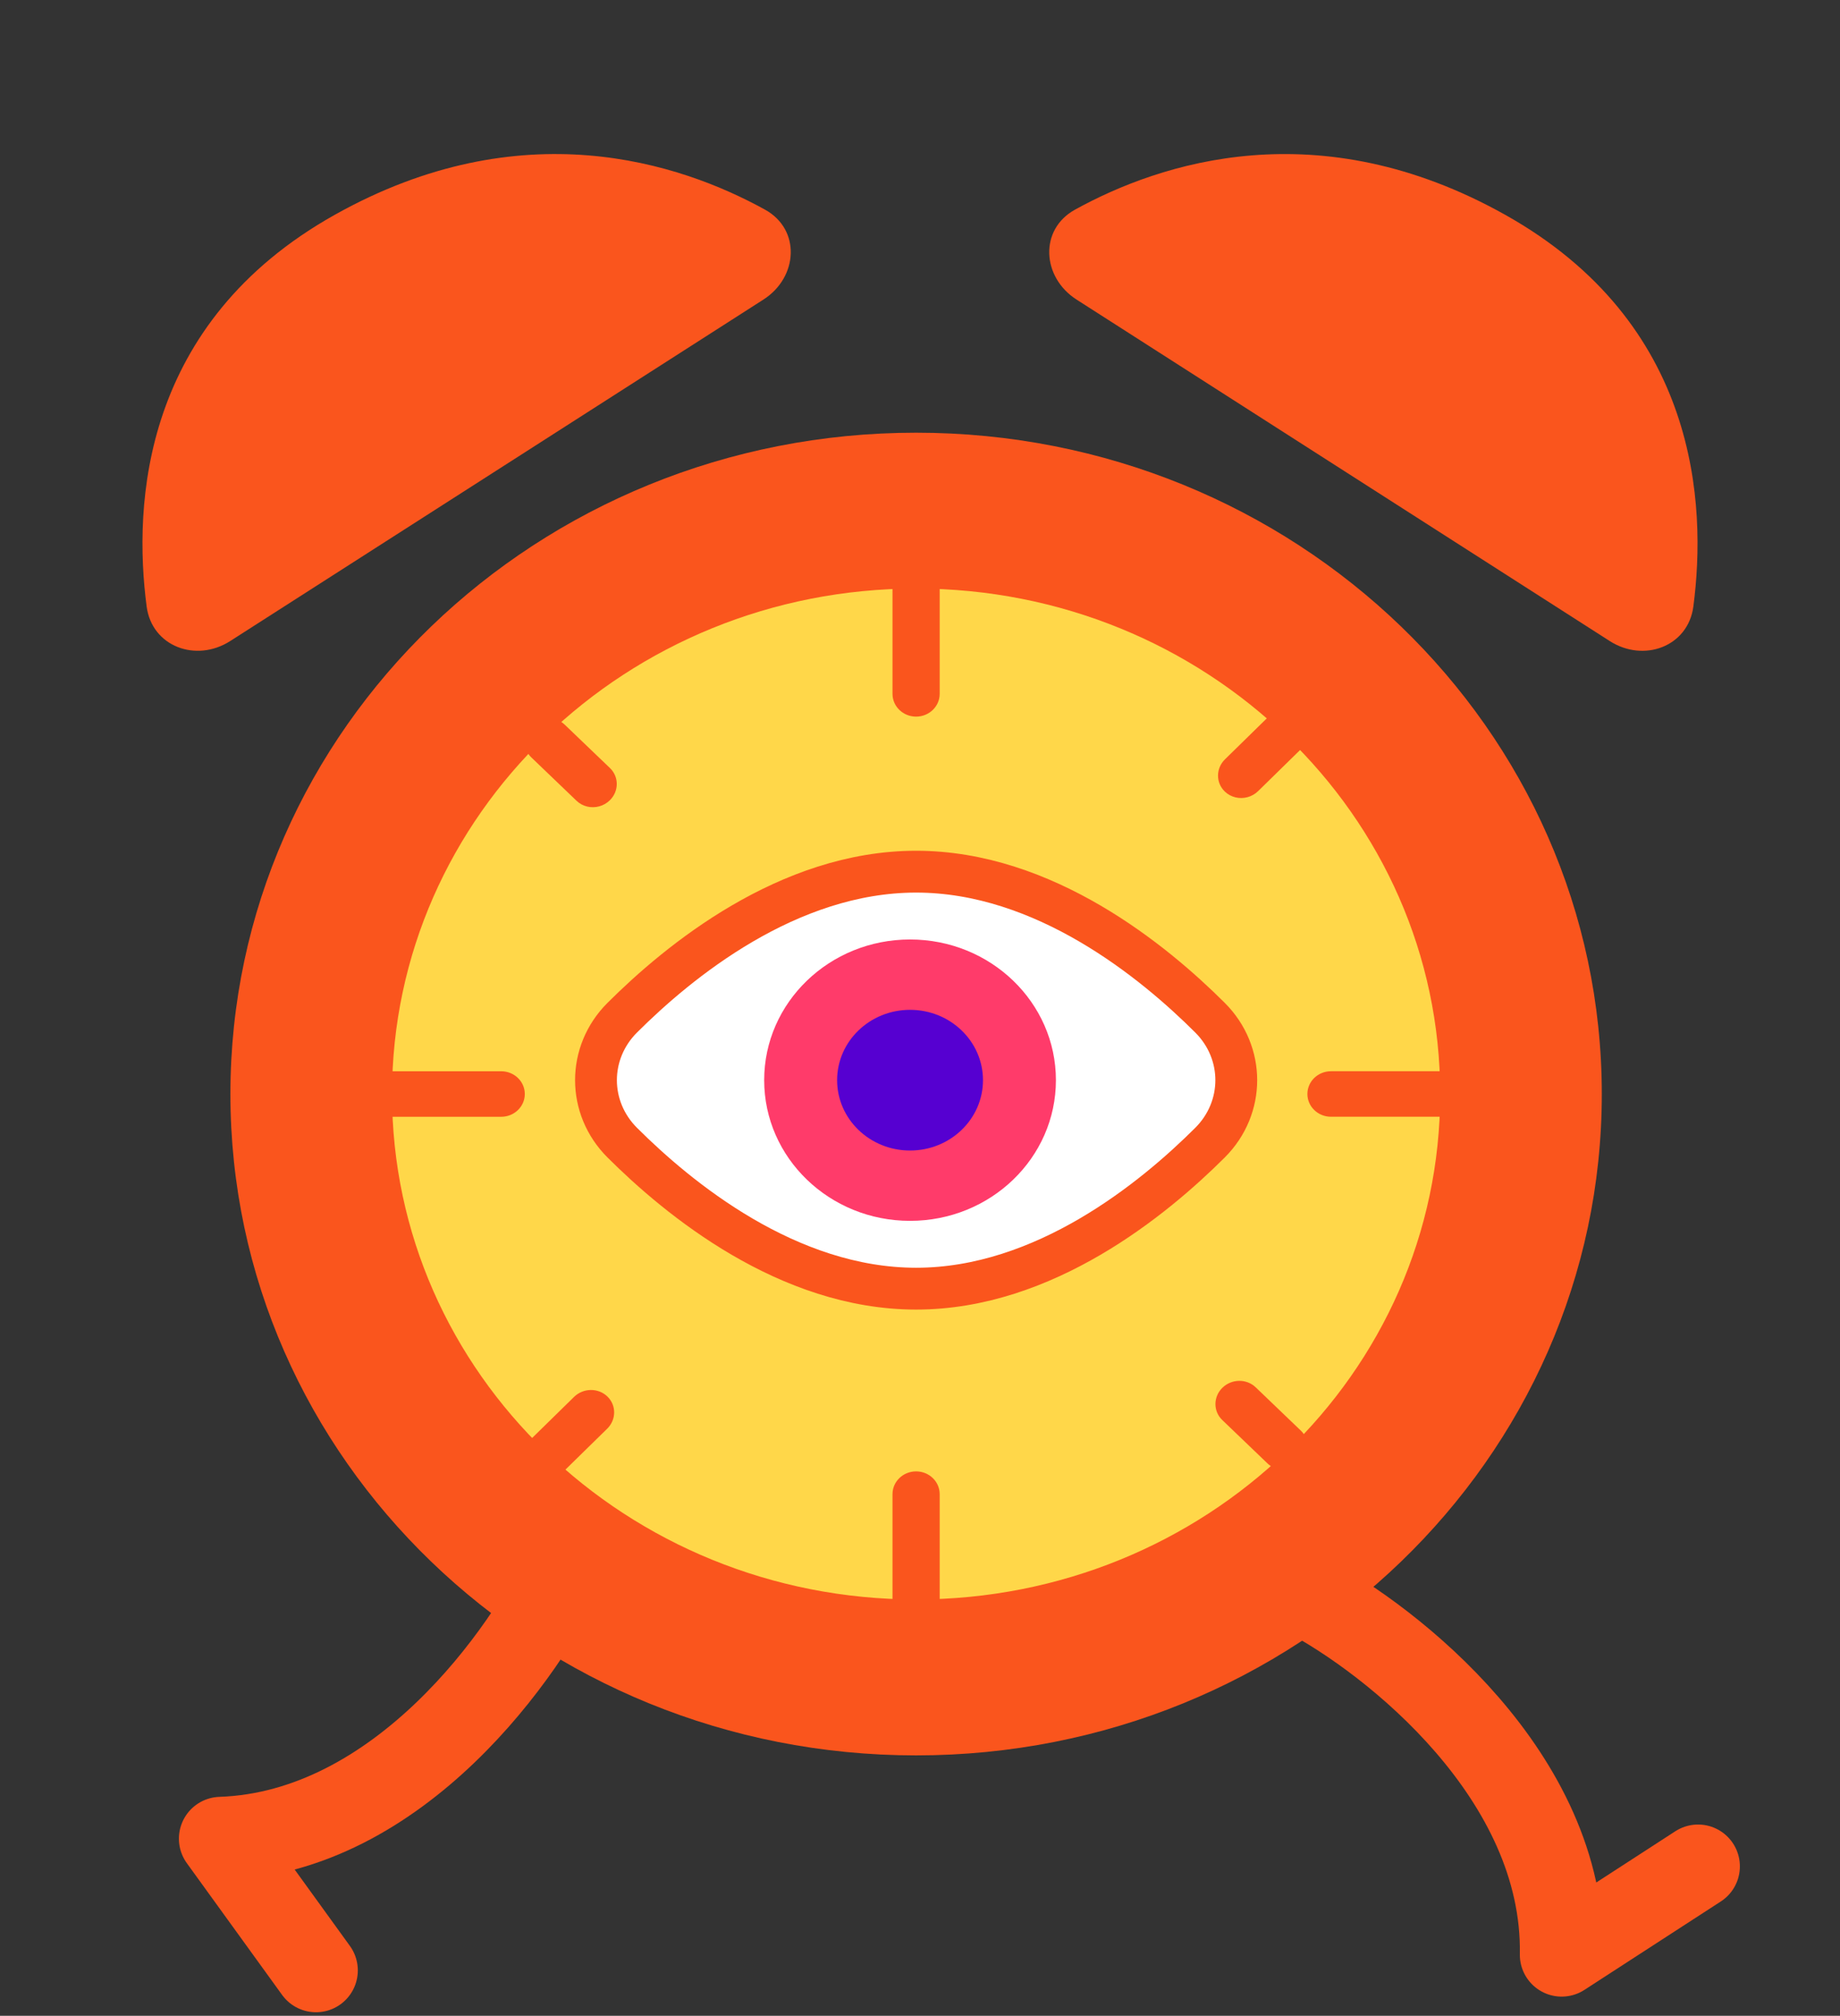 <?xml version="1.0" encoding="UTF-8"?> <svg xmlns="http://www.w3.org/2000/svg" width="326" height="357" viewBox="0 0 326 357" fill="none"><rect x="0" y="0" width="326" height="357" fill="#333333" stroke="none"/> <path d="M162.309 310.881C229.405 310.881 283.796 258.443 283.796 193.757C283.796 129.07 229.405 76.632 162.309 76.632C95.214 76.632 40.822 129.07 40.822 193.757C40.822 258.443 95.214 310.881 162.309 310.881Z" fill="#FA551D"></path> <path d="M162.31 283.265C213.59 283.265 255.161 243.187 255.161 193.749C255.161 144.31 213.59 104.232 162.31 104.232C111.03 104.232 69.459 144.31 69.459 193.749C69.459 243.187 111.03 283.265 162.31 283.265Z" fill="#FFD749"></path> <path d="M162.308 126.913C159.999 126.913 158.129 125.109 158.129 122.884V104.254C158.129 102.029 160 100.225 162.308 100.225C164.616 100.225 166.487 102.029 166.487 104.254V122.883C166.487 125.108 164.617 126.913 162.308 126.913Z" fill="#FA551D"></path> <path d="M162.308 287.272C159.999 287.272 158.129 285.468 158.129 283.243V264.613C158.129 262.388 160 260.584 162.308 260.584C164.616 260.584 166.487 262.388 166.487 264.613V283.243C166.487 285.468 164.617 287.272 162.308 287.272Z" fill="#FA551D"></path> <path d="M255.139 197.777H235.816C233.508 197.777 231.637 195.973 231.637 193.747C231.637 191.522 233.508 189.718 235.816 189.718H255.139C257.448 189.718 259.318 191.522 259.318 193.747C259.318 195.973 257.447 197.777 255.139 197.777Z" fill="#FA551D"></path> <path d="M88.802 197.782H69.479C67.17 197.782 65.3 195.978 65.3 193.752C65.3 191.527 67.171 189.723 69.479 189.723H88.802C91.11 189.723 92.981 191.527 92.981 193.752C92.981 195.978 91.11 197.782 88.802 197.782V197.782Z" fill="#FA551D"></path> <path d="M221.038 141.177C219.645 141.558 218.099 141.232 217.011 140.189C215.39 138.634 215.401 136.076 217.035 134.476L225.113 126.567C226.746 124.967 229.388 124.929 231.008 126.484C232.63 128.039 232.619 130.596 230.985 132.197L222.907 140.106C222.369 140.633 221.722 140.99 221.038 141.177Z" fill="#FA551D"></path> <path d="M97.632 262.005C96.239 262.386 94.692 262.06 93.605 261.017C91.983 259.462 91.994 256.904 93.629 255.304L101.706 247.395C103.34 245.794 105.981 245.757 107.602 247.312C109.224 248.866 109.213 251.424 107.579 253.024L99.501 260.934C98.963 261.461 98.316 261.818 97.632 262.005V262.005Z" fill="#FA551D"></path> <path d="M106.173 142.805C104.78 143.186 103.233 142.859 102.146 141.816L94.134 134.135C92.512 132.58 92.523 130.022 94.157 128.422C95.791 126.822 98.432 126.784 100.053 128.339L108.066 136.02C109.688 137.575 109.676 140.133 108.042 141.733C107.504 142.26 106.857 142.618 106.173 142.805V142.805Z" fill="#FA551D"></path> <path d="M228.593 260.159C227.2 260.54 225.653 260.214 224.566 259.171L216.554 251.489C214.932 249.934 214.943 247.377 216.577 245.776C218.211 244.176 220.852 244.138 222.473 245.693L230.486 253.375C232.107 254.93 232.096 257.487 230.462 259.087C229.924 259.614 229.277 259.972 228.593 260.159V260.159Z" fill="#FA551D"></path> <path d="M214.38 180.232C204.423 170.298 185.038 154.373 162.314 154.373C139.591 154.373 120.206 170.298 110.249 180.232C104.042 186.425 104.042 196.172 110.249 202.365C120.206 212.299 139.591 228.224 162.314 228.224C185.038 228.224 204.423 212.299 214.38 202.365C220.587 196.172 220.587 186.425 214.38 180.232Z" fill="white" stroke="#FA551D" stroke-width="7.409"></path> <path d="M187.08 191.299C187.08 177.538 175.51 166.383 161.237 166.383C146.964 166.383 135.393 177.538 135.393 191.299C135.393 205.059 146.964 216.214 161.237 216.214C175.51 216.214 187.08 205.059 187.08 191.299Z" fill="#FF3B6A"></path> <path d="M174.159 191.3C174.159 184.42 168.374 178.842 161.237 178.842C154.101 178.842 148.315 184.42 148.315 191.3C148.315 198.181 154.101 203.759 161.237 203.759C168.374 203.759 174.159 198.181 174.159 191.3Z" fill="#5600D1"></path> <path d="M231.298 282.412C246.655 290.497 277.231 314.574 276.686 346.194L300.852 330.535" stroke="#FA551D" stroke-width="14.818" stroke-linecap="round" stroke-linejoin="round"></path> <path d="M100.477 277.029C93.19 292.78 70.715 324.552 39.108 325.63L55.986 348.961" stroke="#FA551D" stroke-width="14.818" stroke-linecap="round" stroke-linejoin="round"></path> <path d="M135.529 37.121C141.924 40.646 141.41 49.116 135.26 53.053L40.788 113.53C34.752 117.394 26.913 114.512 25.98 107.406C23.594 89.226 25.132 57.19 59.314 38.041C92.394 19.511 120.443 28.808 135.529 37.121Z" fill="#FA551D"></path> <path d="M190.471 37.125C184.076 40.649 184.59 49.12 190.74 53.057L285.212 113.534C291.248 117.398 299.087 114.516 300.02 107.41C302.406 89.23 300.868 57.193 266.686 38.045C233.606 19.514 205.557 28.811 190.471 37.125Z" fill="#FA551D"></path> </svg> 